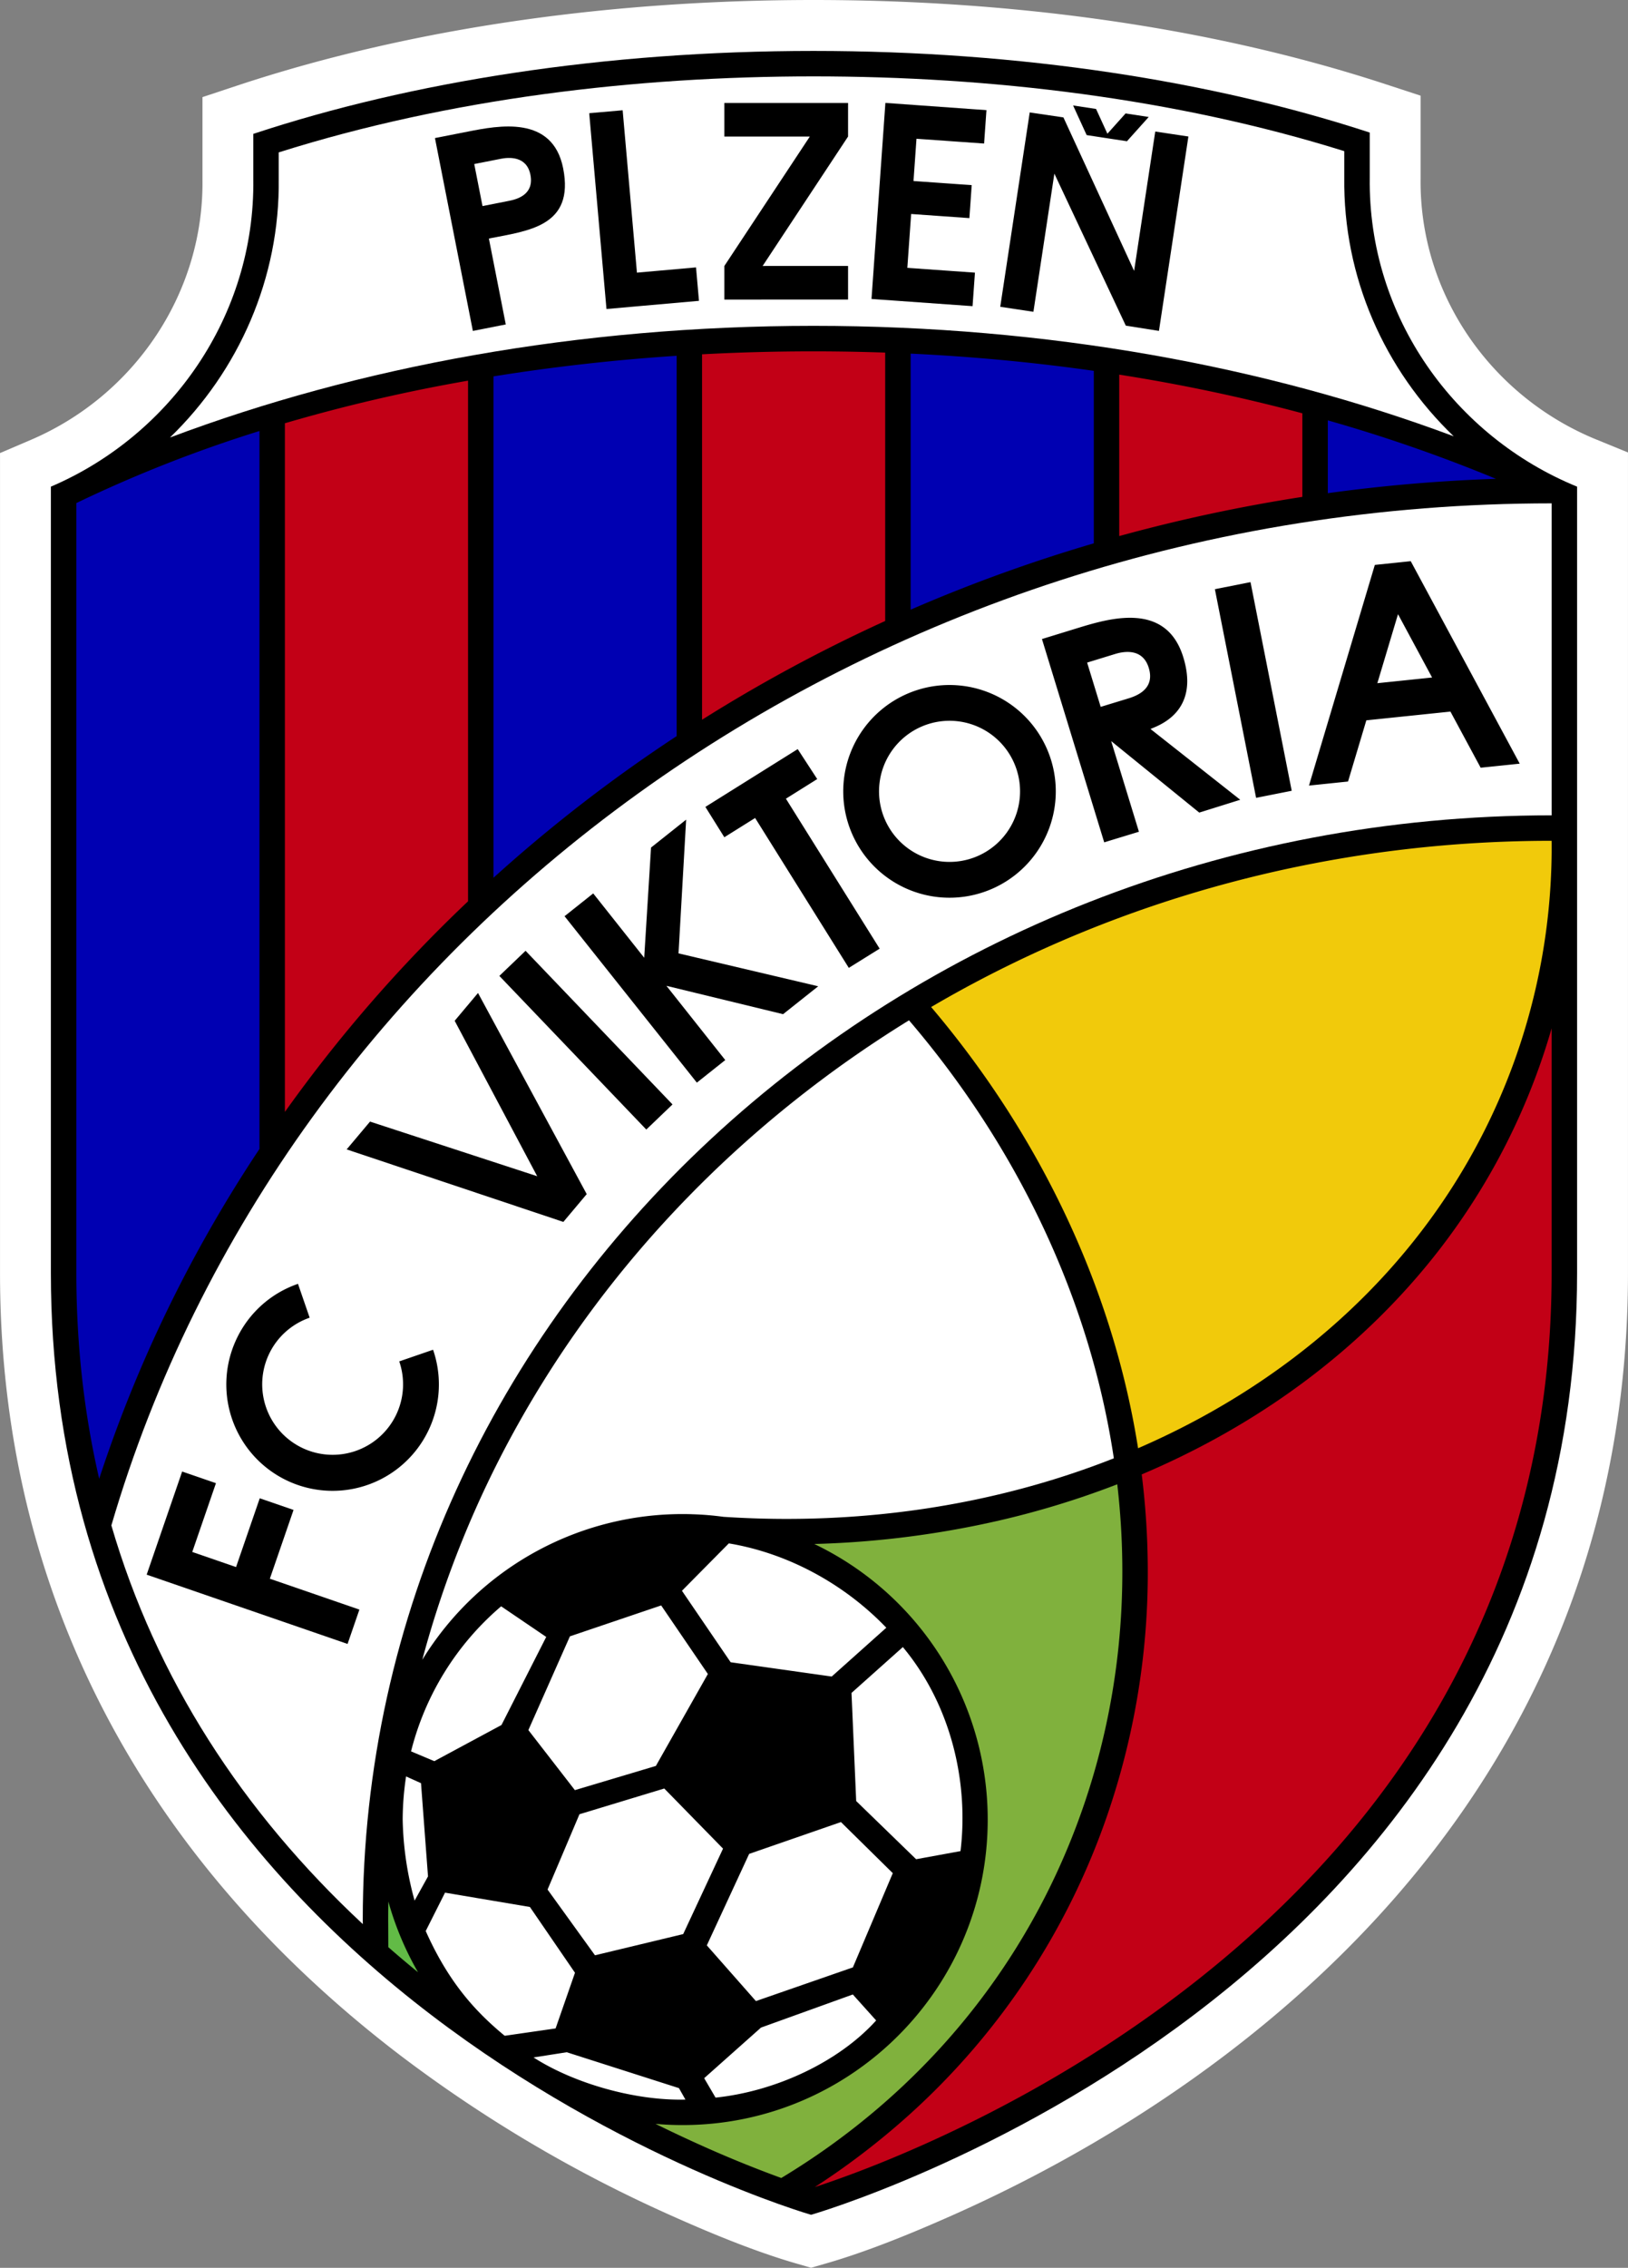 <svg xmlns="http://www.w3.org/2000/svg" xml:space="preserve" width="215.534" height="300" viewBox="0 0 215.534 300"><rect x="0" y="0" width="215.534" height="300" fill="#808080" stroke="none"/><path d="M0 0c0-5.831-.754-11.947-2.574-17.503l-.351-1.072h-2.529c-3.52.044-6.663-2.145-7.983-5.377l-.396-.968H-38.92c-9.921 0-18.006 4.532-23.916 12.335-1.948 2.572-3.596 5.416-4.903 8.365-.539 1.215-1.101 2.583-1.468 3.866l-.123.43.124.43c.367 1.274.929 2.634 1.468 3.84a42 42 0 0 0 4.906 8.304c5.927 7.765 14.019 12.24 23.912 12.24h25.069l.404-.945c1.353-3.166 4.485-5.293 7.954-5.249h2.524l.354-1.068C-.765 12.039 0 5.872 0 0" style="fill:#fff;fill-opacity:1;fill-rule:evenodd;stroke:none" transform="matrix(0 -4.327 -4.327 0 107.702 0)"/><path d="M0 0c0-6.345-.925-12.22-2.496-17.019h-1.381c-4.267.054-7.924-2.623-9.444-6.344h-24.042C-59.442-23.363-66.154.075-66.154.075s6.712 23.259 28.791 23.259h24.042c1.556-3.642 5.195-6.247 9.404-6.194h1.381C-.941 12.319 0 6.399 0 0" style="fill:#000;fill-opacity:1;fill-rule:evenodd;stroke:none" transform="matrix(0 -4.327 -4.327 0 107.702 6.737)"/><path d="M0 0h.272L.34.001c0 6.579-1.665 13.057-4.953 18.763l-.129.222q-.883-.75-1.824-1.43c-3.46-2.5-7.462-4.239-11.665-4.902 2.283-5.271 6.296-9.448 11.643-11.442A19.3 19.3 0 0 1 0 0" style="fill:#f1ca0b;fill-opacity:1;fill-rule:evenodd;stroke:none" transform="matrix(0 -4.327 -4.327 0 205.426 112.696)"/><path d="M0 0q.11-.335.227-.663c.314-.884.668-1.757 1.049-2.614 1.239-2.783 2.798-5.47 4.641-7.897 5.467-7.197 12.857-11.37 22.025-11.37h7.484a20.2 20.2 0 0 0-7.609 4.124c-2.664 2.301-4.672 5.212-6.029 8.418a24 24 0 0 0-2.707-.184 22.8 22.8 0 0 0-7.765 1.256 21.9 21.9 0 0 0-9.118 6.056A23 23 0 0 0 0 0" style="fill:#c20016;fill-opacity:1;fill-rule:evenodd;stroke:none" transform="matrix(0 -4.327 -4.327 0 107.875 289.32)"/><path d="M0 0h.001l-.002-.014A9 9 0 0 0-.08-.979c-.278-4.233.359-8.327 1.789-11.947 4.812.721 9.474 2.915 13.39 6.267C12.053-1.712 7.83 2.464 2.745 5.307a31.3 31.3 0 0 1-7.196 2.926A9.34 9.34 0 0 0 0 0" style="fill:#fff;fill-opacity:1;fill-rule:evenodd;stroke:none" transform="matrix(0 -4.327 -4.327 0 91.532 200.307)"/><path d="M0 0a42 42 0 0 1-.677-1.44 36 36 0 0 1-.978-2.408c2.543-4.216 6.396-7.517 11.294-9.221 3.23-1.124 6.6-1.443 9.914-1.059a26.6 26.6 0 0 0-1.221 4.129 28.7 28.7 0 0 0-.604 5.141 9.34 9.34 0 0 0-8.425-5.306c-5.157 0-9.34 4.182-9.34 9.339q0 .417.037.825" style="fill:#80b13d;fill-opacity:1;fill-rule:evenodd;stroke:none" transform="matrix(0 -4.327 -4.327 0 86.785 280.956)"/><path d="M0 0q-.389-.445-.767-.909a9.4 9.4 0 0 0 2.162.908Q1.111.004.827.004L.706.003" style="fill:#62bb46;fill-opacity:1;fill-rule:evenodd;stroke:none" transform="matrix(0 -4.327 -4.327 0 51.41 257.581)"/><path d="M0 0a48 48 0 0 0 2.028-5.604h5.273c.265 1.861.438 3.734.527 5.604zm-8.196 12.764a46 46 0 0 0 4.33-5.604H7.761a60 60 0 0 1-.629 5.604zM3.259 25.527h-23.541c-2.197 0-4.294-.238-6.288-.699a41.3 41.3 0 0 0 7.307-3.207 42 42 0 0 0 2.776-1.697H5.462a41 41 0 0 1-2.203 5.603m.302-38.291q.352-2.554.439-5.143a47 47 0 0 1 1.787 5.143" style="fill:#0000b2;fill-opacity:1;fill-rule:evenodd;stroke:none" transform="matrix(0 -4.327 -4.327 0 120.563 80.65)"/><path d="M0 0a47.5 47.5 0 0 0 3.019-5.603h8.205A64 64 0 0 1 11.172 0zm-11.99 12.764A44.2 44.2 0 0 0-5.551 7.16h15.917a51 51 0 0 1-1.302 5.604zM5.615-12.764a50 50 0 0 0 1.198-5.603h2.555a54 54 0 0 1 1.182 5.603" style="fill:#c20016;fill-opacity:1;fill-rule:evenodd;stroke:none" transform="matrix(0 -4.327 -4.327 0 92.947 95.21)"/><path d="M0 0h-.805c-3.039-.038-5.876 1.223-7.912 3.328 2.167-5.76 3.414-12.494 3.414-19.69 0-7.153-1.232-13.851-3.377-19.589 2.029 2.116 4.862 3.387 7.914 3.349h.804c1.618 5.176 2.286 10.845 2.286 16.24C2.324-10.927 1.645-5.209 0 0" style="fill:#fff;fill-opacity:1;fill-rule:evenodd;stroke:none" transform="matrix(0 -4.327 -4.327 0 36.902 20.16)"/><path d="M0 0c0 21.059-13.242 38.792-31.247 44.068-4.674-1.365-8.748-3.999-12.189-7.694l.124.002c18.65 0 33.774-16.289 33.774-36.376" style="fill:#fff;fill-opacity:1;fill-rule:evenodd;stroke:none" transform="matrix(0 -4.327 -4.327 0 205.426 66.586)"/><path d="m0 0-1.449 1.434-2.185-1.49-.437-3.092 1.492-1.67h.001C-1.277-3.57-.31-1.858 0 0m-4.572-3.754-3.305-.143-1.779-1.834.248-1.358c2.115-.256 4.472.293 6.238 1.764zM-12.29.673l2.797-1.295.973-2.809-1.562-1.586-2.881 1.221-1.03 2.967zm-2.513-1.658 1.012-2.809-.794-.714c-1.265 1.141-2.168 3.071-2.359 4.914l.594.348zm-2.201 2.313.35.198 1.097 3.433-.159 1.016c-.795-1.238-1.328-3.105-1.288-4.647m8.723 3.242-2.302.976-2.01-1.451.648-2.699L-9.332.177l1.838 1.798zm-6.771 2.275.002.017c.749.909 1.65 1.721 3.199 2.412l1.173-.591-.438-2.597-2.011-1.379-1.702.593zm4.131 2.769.739-.41 2.851.214.206.457a9 9 0 0 1-1.318.104 9.9 9.9 0 0 1-2.478-.365m8.061-4.027.936 1.379a8.57 8.57 0 0 1-4.435 2.757l-.001-.004-.298-.708 1.105-2.055zm-2.848.546 2.866-1.271.945-2.792L-3.993.641l-2.811 1.591-.74 2.478" style="fill:#fff;fill-opacity:1;fill-rule:evenodd;stroke:none" transform="matrix(0 -4.327 -4.327 0 96.49 204.167)"/><path d="m0 0 4.692 2.163.152 1.031-5.942.902-.153-1.015 4.224-.641L-1.675.254l-.16-1.014 5.943-.901.152 1.014zm4.914 4.518-1.021.072.146 2.069-1.292.091-.126-1.781-1.008.071.126 1.782-1.647.117-.146-2.069-1.025.073.22 3.092 5.994-.425zm-.807 4.234L.15 11.366l.001-2.614H-.876l-.001 3.785H.15l3.957-2.615v2.615h1.026V8.752zm-4.161 6.46.16-1.808-1.022-.09-.25 2.83 5.986.528.09-1.023zm2.991 3.259c.595.117.533.685.489.909l-.16.81-1.285-.253.16-.811c.052-.267.202-.771.796-.655M.989 19.742l-2.627-.517c-.065.322-.133.686-.198 1.007l5.896 1.16.198-1.007c.184-.935.511-2.594-1.124-2.916-1.773-.349-1.907 1.061-2.145 2.273m3.162-18.29.906.415-.107-.703-.757-.347.62-.556-.108-.708-.742.666" style="fill:#000;fill-opacity:1;fill-rule:evenodd;stroke:none" transform="matrix(0 -4.327 -4.327 0 150.147 35.833)"/><path d="m0 0 1.936 1.043-2.11.632zm-3.463 4.295 6.379 1.261-.216 1.09-6.379-1.261zm1.888 4.32L-3.738 5.87l-.392 1.254 2.186 2.695-2.771-.849c-.105.338-.219.723-.325 1.062l6.216 1.905.326-1.061c.303-.987.839-2.735-.884-3.264-1.724-.528-2.11.845-2.193 1.003m1.869.054c-.627-.192-.844.334-.931.616l-.261.855 1.354.415.262-.854c.073-.236.203-.841-.424-1.032m-1.81 6.987a2.157 2.157 0 1 1-3.929-1.783 2.157 2.157 0 0 1 3.929 1.783m.996.453a3.251 3.251 0 1 1-5.922-2.687A3.251 3.251 0 0 1-.52 16.109m-2.585 2.704-.6.958-4.585-2.868-.587.944 4.582 2.866-.589.942.928.58 1.767-2.825zm-6.335-.03 1.006 4.274 4.088-.233-.853 1.074-3.369.209 1.967 1.56-.697.877-5.088-4.048.69-.869 2.27 1.8-.867-3.569zm-3.612 4.458 4.697 4.496-.768.802-4.697-4.496zm-2.742 2.625-.85.715 2.217 6.63.85-.715-1.67-5.115 4.752 2.525.85-.714zm-10.94 12.069 2.103-.725.356 1.034-3.153 1.086-2.118-6.147 1.05-.362.944 2.74 2.103-.725.356 1.034-2.103.725zm6.548-1.372a3.24 3.24 0 0 0 1.649-1.863l-1.035-.357a2.155 2.155 0 1 1-1.336-2.741l.356-1.035a3.252 3.252 0 1 0 .366 5.996M-2.634-2.681l-.124 1.195 1.716.925-.267 2.573-1.871.56-.124 1.195 6.746-2.015.115-1.098" style="fill:#000;fill-opacity:1;fill-rule:evenodd;stroke:none" transform="matrix(0 -4.327 -4.327 0 189.598 89.624)"/></svg>
